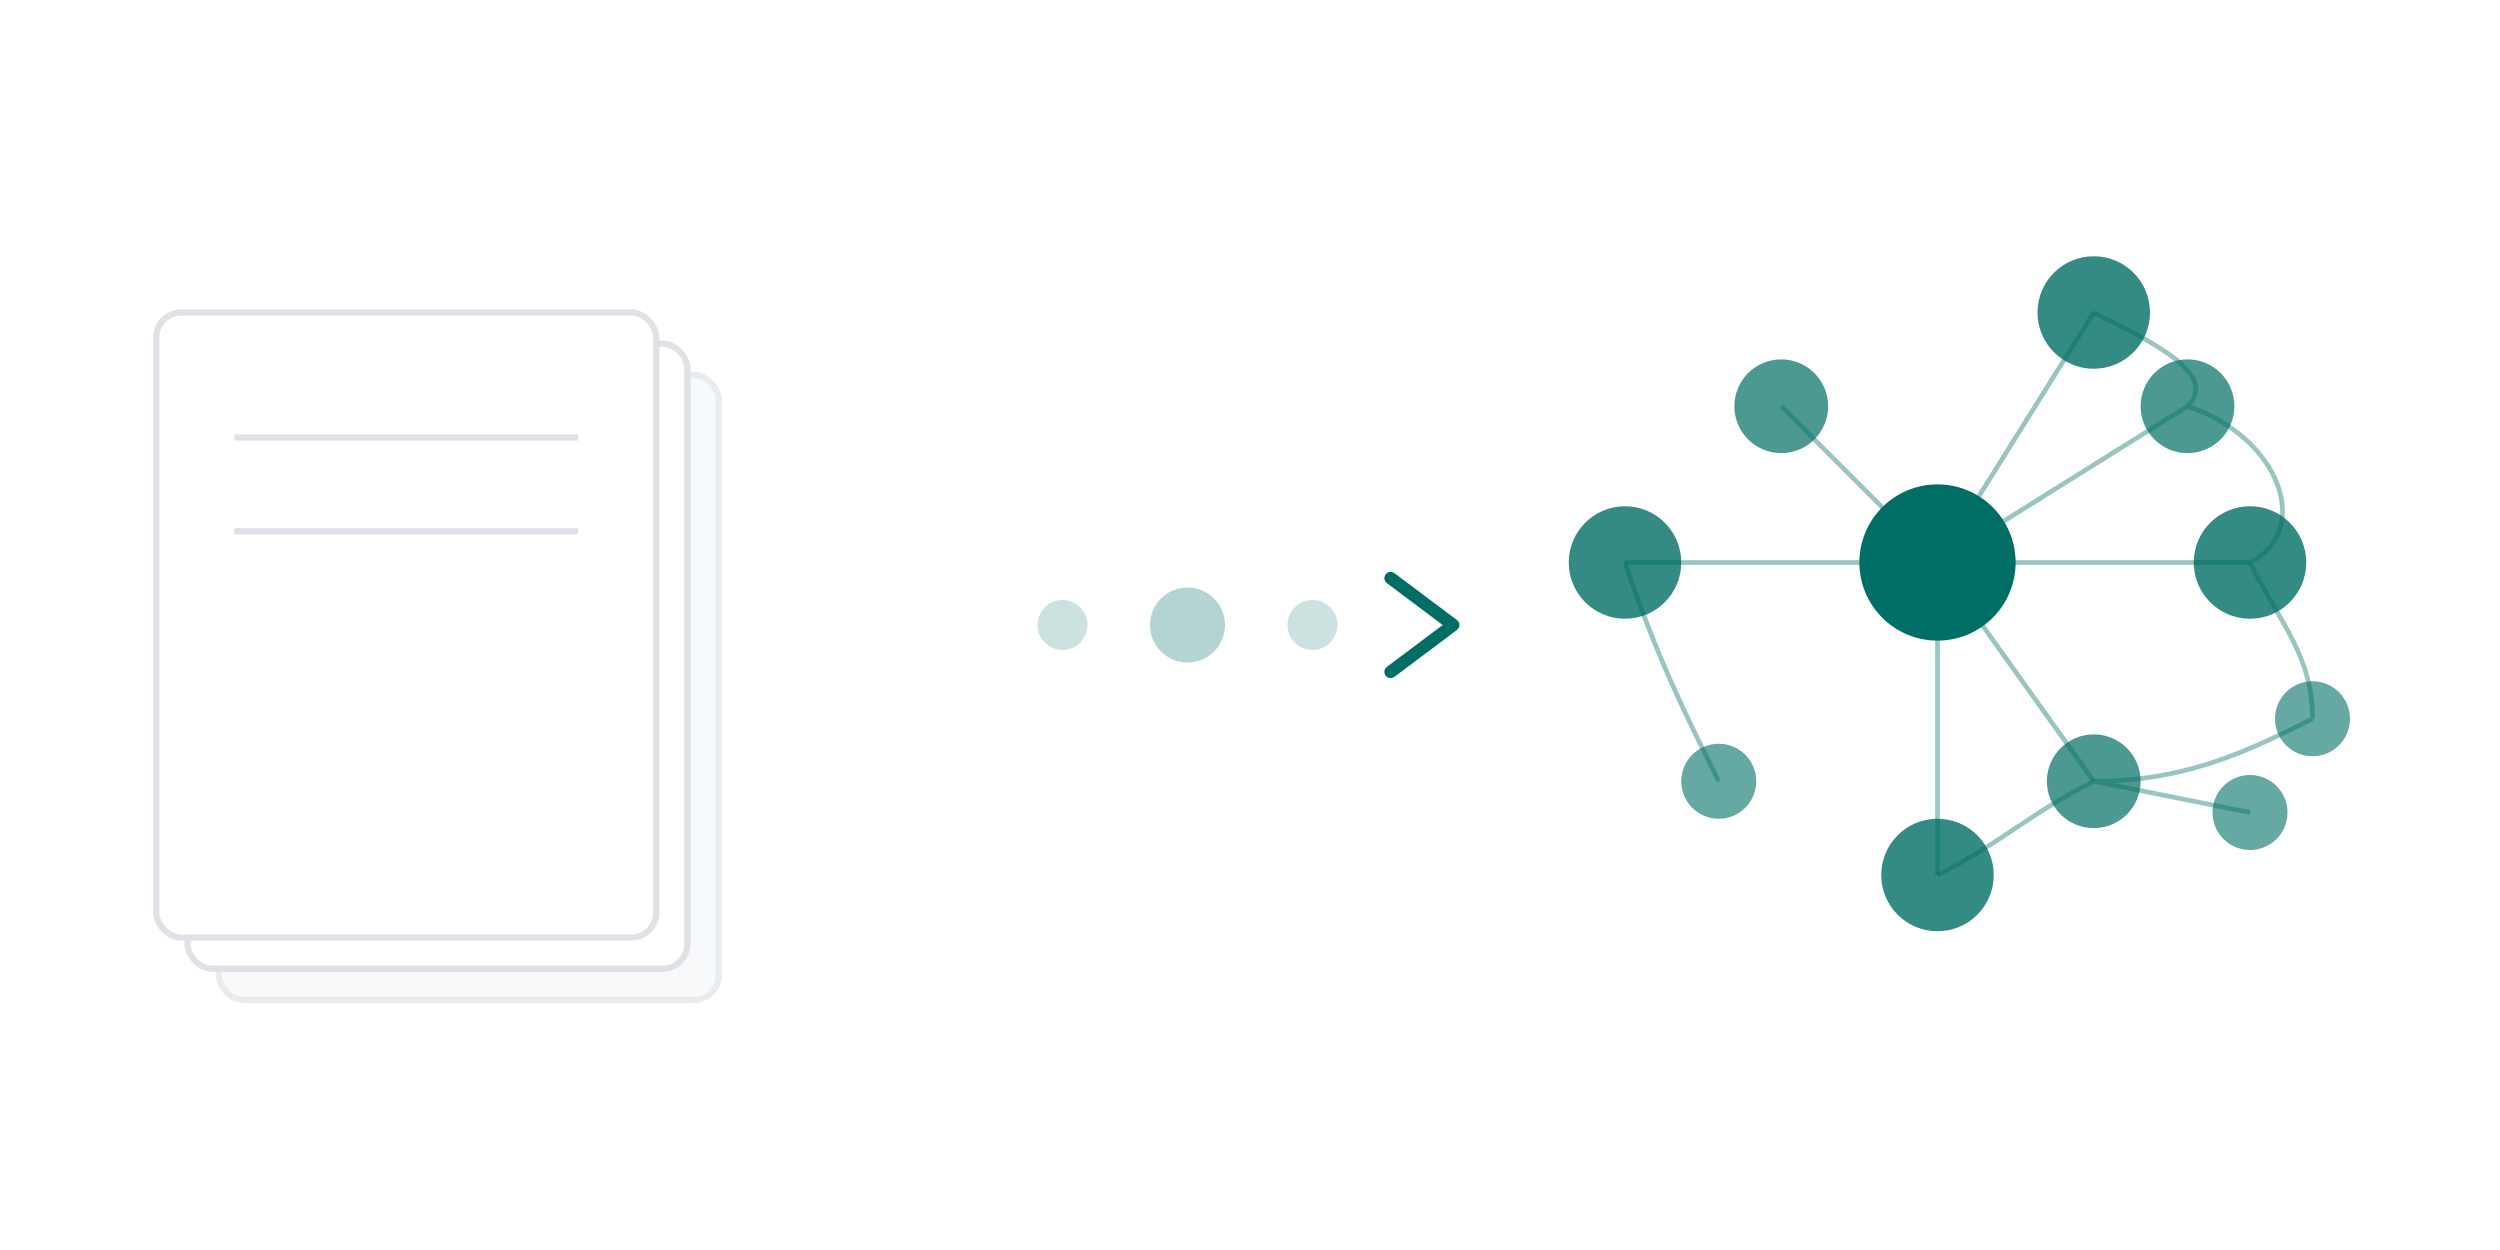 <svg xmlns="http://www.w3.org/2000/svg" viewBox="0 0 800 400"><path fill="#fff" d="M0 0h800v400H0z"/><g stroke-width="2" transform="translate(50 100)"><rect width="160" height="200" x="20" y="20" fill="#f8f9fa" stroke="#e9ecef" rx="8"/><path stroke="#e9ecef" d="M45 60h110M45 90h110"/><rect width="160" height="200" x="10" y="10" fill="#fff" stroke="#dee2e6" rx="8"/><path stroke="#dee2e6" d="M35 50h110M35 80h110"/><rect width="160" height="200" fill="#fff" stroke="#dee2e6" rx="8"/><path stroke="#dee2e6" d="M25 40h110M25 70h110"/></g><g transform="translate(280 180)"><path stroke="url(#a)" stroke-linecap="round" stroke-width="4" d="M0 20h180"/><path fill="none" stroke="#006E65" stroke-linecap="round" stroke-linejoin="round" stroke-width="4" d="m165 5 20 15-20 15"/><circle cx="60" cy="20" r="8" fill="#006E65" fill-opacity=".2"/><circle cx="100" cy="20" r="12" fill="#006E65" fill-opacity=".3"/><circle cx="140" cy="20" r="8" fill="#006E65" fill-opacity=".2"/></g><g transform="translate(520 80)"><circle cx="100" cy="100" r="25" fill="#006E65"/><circle cx="200" cy="100" r="18" fill="#006E65" fill-opacity=".8"/><circle cx="150" cy="20" r="18" fill="#006E65" fill-opacity=".8"/><circle cy="100" r="18" fill="#006E65" fill-opacity=".8"/><circle cx="100" cy="200" r="18" fill="#006E65" fill-opacity=".8"/><circle cx="50" cy="50" r="15" fill="#006E65" fill-opacity=".7"/><circle cx="150" cy="170" r="15" fill="#006E65" fill-opacity=".7"/><circle cx="180" cy="50" r="15" fill="#006E65" fill-opacity=".7"/><circle cx="30" cy="170" r="12" fill="#006E65" fill-opacity=".6"/><circle cx="220" cy="150" r="12" fill="#006E65" fill-opacity=".6"/><circle cx="200" cy="180" r="12" fill="#006E65" fill-opacity=".6"/><g stroke="#006E65" stroke-opacity=".4" stroke-width="1.5"><path d="M100 100h100m-100 0 50-80m-50 80H0m100 0v100m0-100L50 50m50 50 50 70m-50-70 80-50"/><path fill="none" d="M200 100c20-10 10-40-20-50m-30-30c20 10 40 20 30 30M0 100c10 30 20 50 30 70m120 0c30 0 50-10 70-20m-20-50c10 20 20 30 20 50m-70 20 50 10m-100 20c20-10 30-20 50-30"/></g></g><defs><linearGradient id="a" x1="0%" x2="100%" y1="0%" y2="0%"><stop offset="0%" style="stop-color:#006e65;stop-opacity:.2"/><stop offset="50%" style="stop-color:#006e65;stop-opacity:.6"/><stop offset="100%" style="stop-color:#006e65;stop-opacity:.2"/></linearGradient></defs></svg>